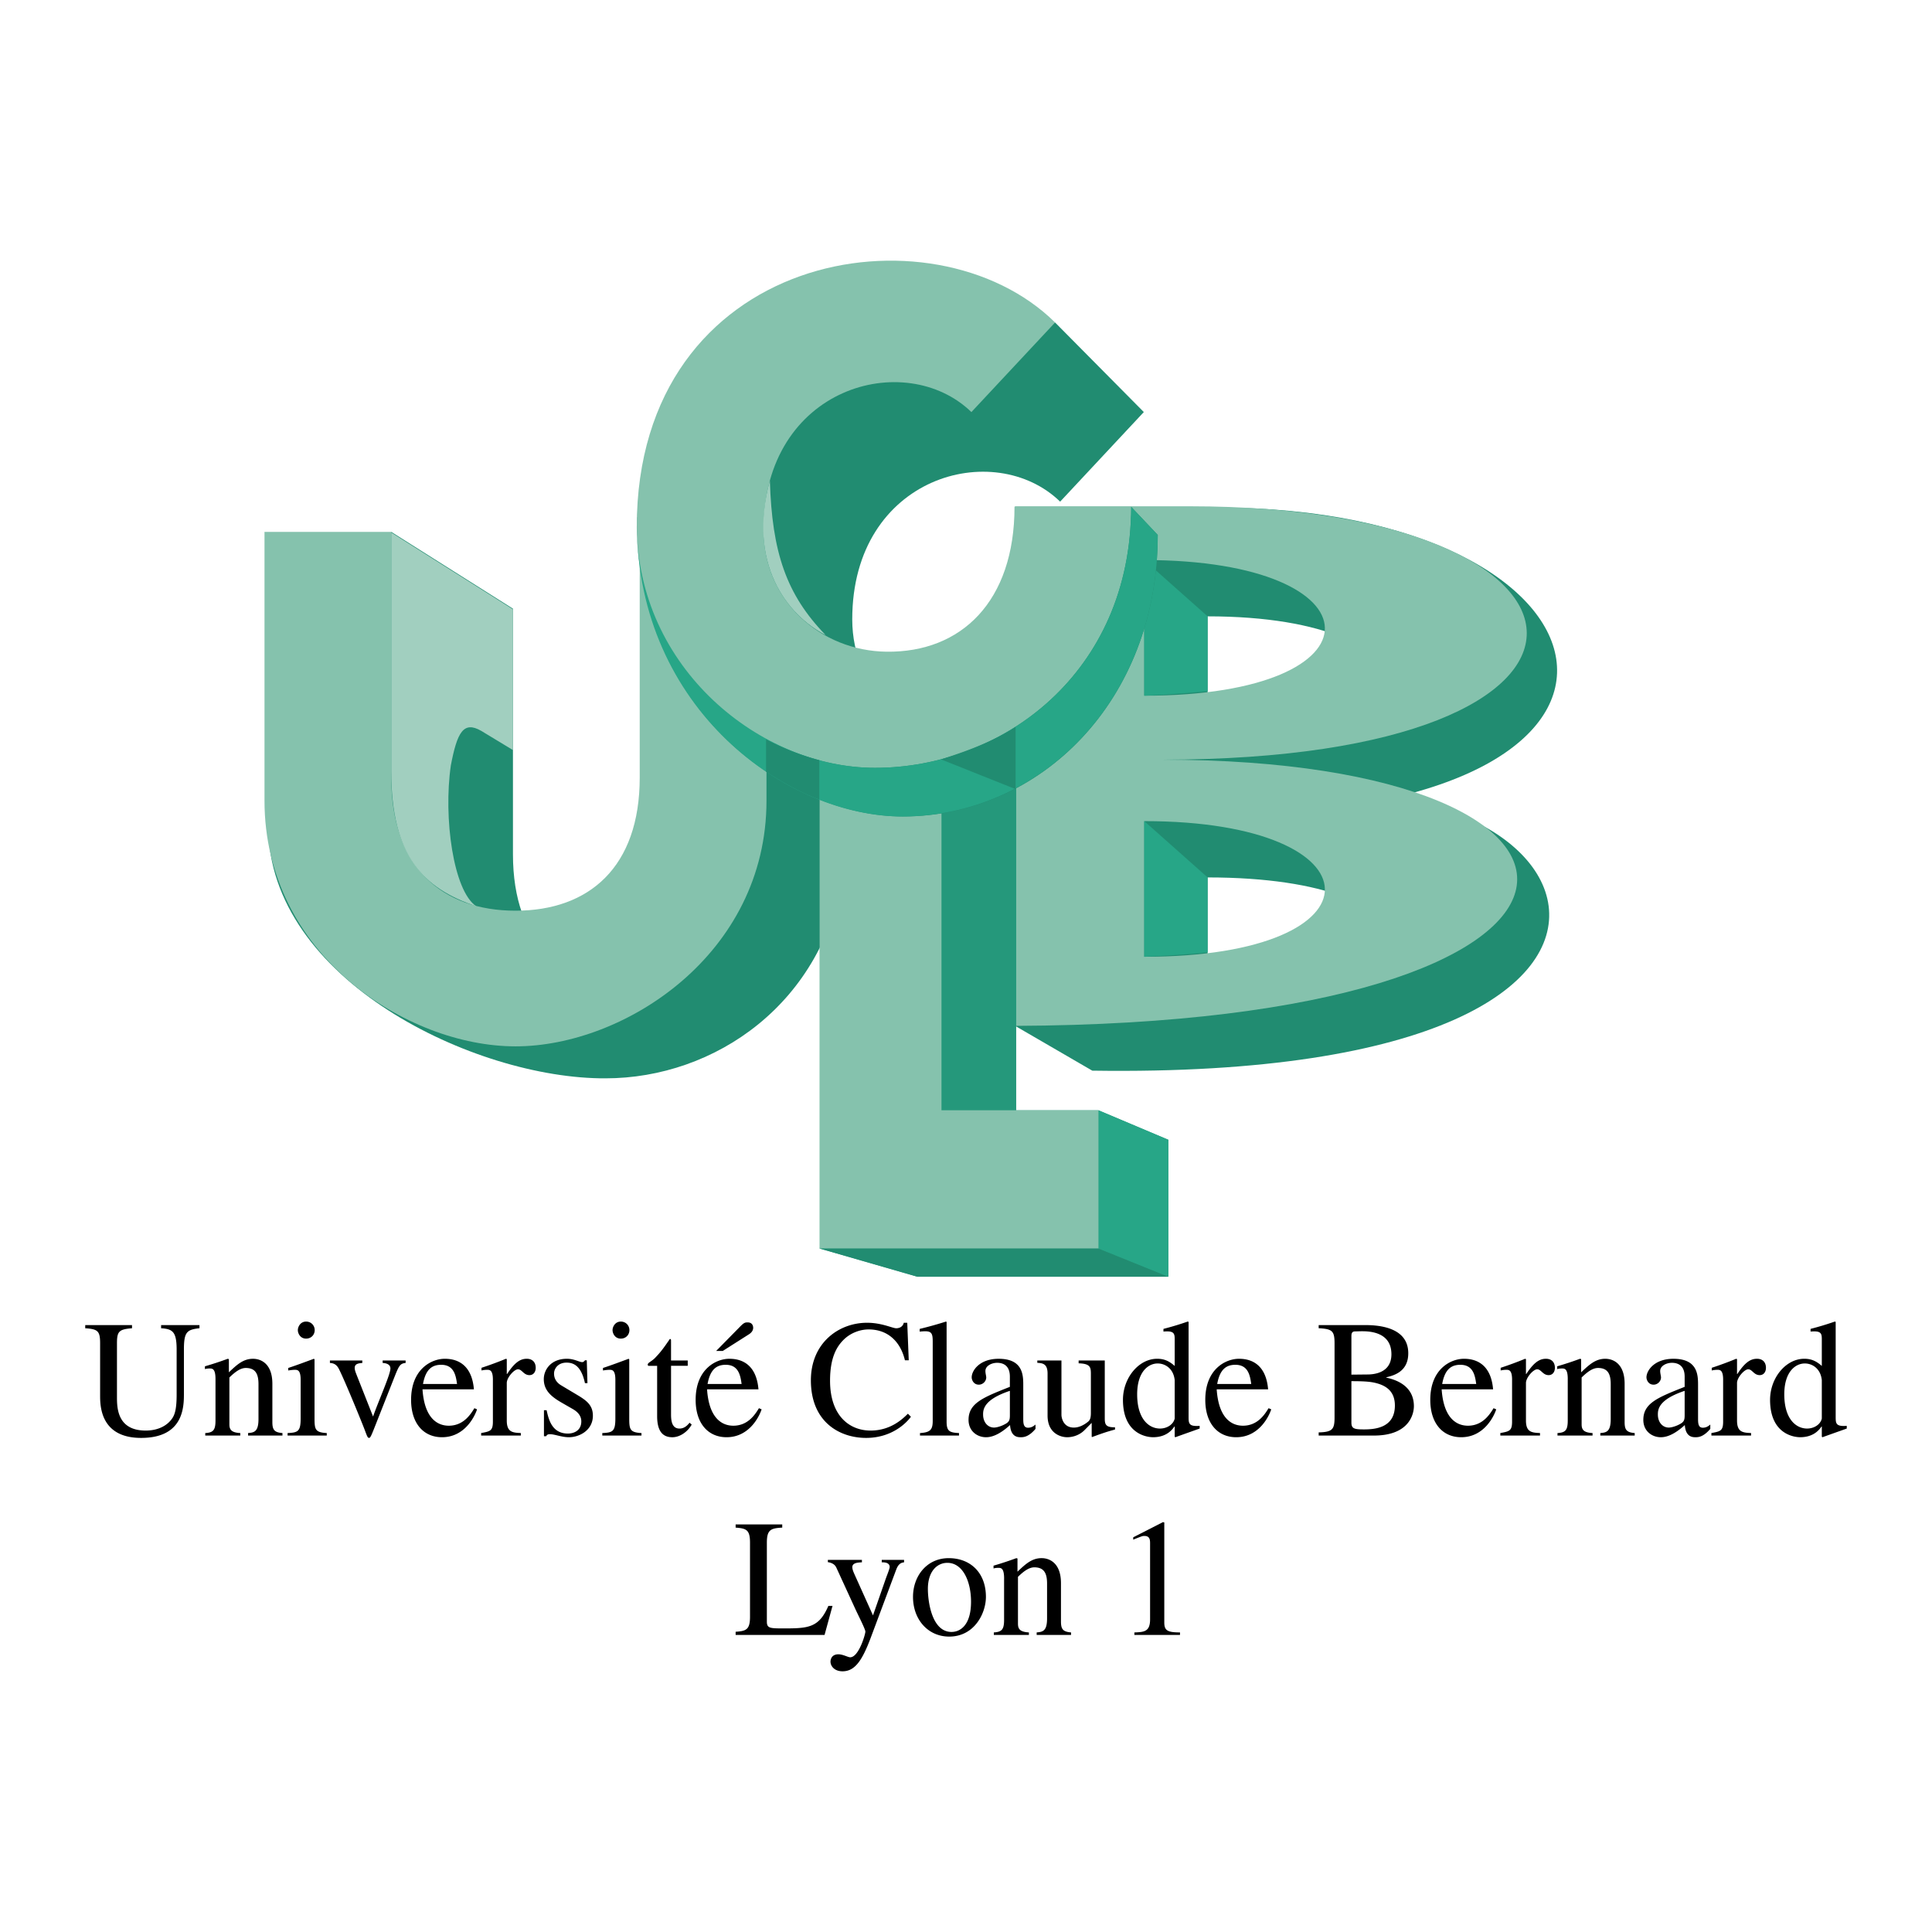 <svg xmlns="http://www.w3.org/2000/svg" width="2500" height="2500" viewBox="0 0 192.756 192.756"><path fill-rule="evenodd" clip-rule="evenodd" fill="#fff" d="M0 0h192.756v192.756H0V0z"/><path d="M120.23 87.433s7.793-.12 12.213 1.397c.201.069-.121 4.888-12.189 6.528m0 0l-.023-7.925m.015-26.118s8.684.154 12.201 1.624c.197.082-.631 4.875-12.178 6.302m.001 0l-.023-7.926m27.985 21.261c-1.689-1.3-4.045-2.49-7.057-3.495 17.889-4.988 18.006-16.631 5.094-23.36-1.785-.978-3.961-1.861-6.514-2.61-3.791-1.147-8.223-1.949-13.238-2.272-2.434-.188-5.031-.29-7.793-.29m.001 0l-17.781.058m-.001 0s.549 9.585-6.685 12.978c-4.849 2.274-9.087 1.002-9.087 1.002-.191-.578-1.069-5.396 1.222-9.945a15.149 15.149 0 0 1 2.909-3.978c7.724-7.678 16.296-.532 16.296-.532m0 0l8.531-8.983-8.852-8.938m0 0C93.135 20.209 63.541 25.056 63.541 52.64c0 .954.059 1.886.165 2.797.037.375.082.746.131 1.114m-.001 0v21.066m0 0c0 8.703-4.797 13.045-11.82 13.269-.537-1.612-.828-3.477-.828-5.607m.001-.001V60.763l-12.141-7.661H26.4v26.813m0 .001c0 1.922.224 3.748.635 5.471 2.394 13.649 21.207 22.295 33.386 22.237 8.534 0 17.144-4.6 21.374-13.026m0-.001v30.006l9.738 2.811h25.042v-13.662l-6.957-2.938-8.506.01.018-8.074 7.988 4.107m.001 0c47.666.672 52.221-16.936 39.113-24.281" fill="none" stroke="#fff" stroke-width="6" stroke-miterlimit="2.613"/><path d="M101.285 102.355l6.299-46.225 13.912-5.49c40.725 0 49.072 30.005.76 30.771 34.527-10.98 55.9 26.431-13.279 25.409l-7.692-4.465zm19.199-40.862v13.534c24.284 0 23.778-13.534 0-13.534V99.67c24.283 0 23.777-12.129 0-12.129V61.493z" fill-rule="evenodd" clip-rule="evenodd" fill="#218c71"/><path d="M101.262 50.512h17.453c43.76 0 46.795 25.281-2.783 25.281 49.324 0 49.602 26.302-14.646 26.558l-.024-51.839zm12.9 5.363V69.41c24.281-.001 23.776-13.535 0-13.535v39.582c24.281 0 23.775-13.534 0-13.534V55.875z" fill-rule="evenodd" clip-rule="evenodd" fill="#85c2ad"/><path d="M60.41 107.586c10.876 0 21.88-7.469 23.777-20.812l7.209-15.066-19.729-10.726v24.515c-.506 6.128-6.324 13.024-8.095 13.024-7.335 0-12.394-4.342-12.394-13.28V60.727l-12.142-7.661-12.268 29.367c0 15.321 20.615 25.217 33.642 25.153z" fill-rule="evenodd" clip-rule="evenodd" fill="#218c71"/><path d="M51.431 104.395c10.876 0 25.042-9.194 25.042-24.516V53.066H63.825v24.515c0 8.938-5.059 13.279-12.394 13.279s-12.395-4.342-12.395-13.279V53.066H26.389v26.813c0 15.322 14.165 24.516 25.042 24.516z" fill-rule="evenodd" clip-rule="evenodd" fill="#85c2ad"/><path fill-rule="evenodd" clip-rule="evenodd" fill="#25987b" d="M91.522 127.377l-9.738-2.809 8.98-50.945h10.623v37.156h8.22l6.957 2.936v13.662H91.522z"/><path fill-rule="evenodd" clip-rule="evenodd" fill="#5db399" d="M81.784 124.568v-52.86h12.141v39.071h15.682v13.789H81.784z"/><path fill-rule="evenodd" clip-rule="evenodd" fill="#85c2ad" d="M81.784 124.568v-52.86h12.141v39.071h15.682v13.789H81.784z"/><path d="M51.178 74.835V60.791L39.036 53.13v23.813c0 8.427 3.162 11.683 8.474 13.47-2.277-1.532-3.289-8.81-2.53-14.044.632-3.32 1.265-4.469 3.036-3.448l3.162 1.914z" fill-rule="evenodd" clip-rule="evenodd" fill="#a1cfbf"/><path fill-rule="evenodd" clip-rule="evenodd" fill="#218c71" d="M116.564 127.377H91.522l-9.738-2.809h27.823l6.957 2.809z"/><path d="M114.162 81.922v13.534s4.299-.192 6.322-.447V87.54l-6.322-5.618zM120.484 61.493v7.47s-4.174.383-6.322.447V55.875l6.322 5.618zM116.564 127.377l-6.957-2.809v-13.789l6.957 2.936v13.662z" fill-rule="evenodd" clip-rule="evenodd" fill="#27a687"/><path d="M63.575 51.635C63.391 70.921 78.706 81.46 90.088 81.46c13.66 0 25.421-11.492 25.421-28.09l-2.656-2.809c0 8.044-9.105 23.493-15.557 23.397-6.519-.097-12.267-5.012-12.267-12.162 0-14.3 14.166-18.131 20.742-11.747l8.348-8.938-8.854-8.938-32.883 7.789-8.807 11.673z" fill-rule="evenodd" clip-rule="evenodd" fill="#218c71"/><path d="M105.266 32.174c-12.142-12.002-41.737-7.155-41.737 20.43 0 14.3 12.395 24.004 23.777 24.004 12.647 0 25.547-9.448 25.547-26.047h-11.635c0 9.448-5.313 14.556-12.774 14.459-6.519-.083-12.268-5.011-12.268-12.161 0-14.301 14.165-18.131 20.741-11.747l8.349-8.938z" fill-rule="evenodd" clip-rule="evenodd" fill="#85c2ad"/><path d="M82.374 63.361c-3.92-2.043-7.81-7.15-5.564-15.417.212 7.163 1.644 11.384 5.564 15.417z" fill-rule="evenodd" clip-rule="evenodd" fill="#a1cfbf"/><path d="M63.538 52.387c.082 18.368 14.973 29.115 26.55 29.073 13.66-.05 25.421-11.492 25.421-28.09l-2.656-2.809c0 16.599-12.9 26.047-25.547 26.047-11.383 0-23.768-9.921-23.768-24.221z" fill-rule="evenodd" clip-rule="evenodd" fill="#27a687"/><path d="M101.328 78.731l-7.445-2.969c3.083-.974 5.422-1.931 7.445-3.24v6.209zM76.429 76.996v-3.229a25.471 25.471 0 0 0 5.312 2.075v3.928c-1.771-.638-3.794-1.785-5.312-2.774z" fill-rule="evenodd" clip-rule="evenodd" fill="#218c71"/><path d="M19.901 132.52c-1.271.135-1.551.383-1.551 2.133v4.346c0 1.332 0 4.461-4.271 4.461-4.09 0-4.09-3.246-4.09-4.246v-5.193c0-1.232-.231-1.416-1.485-1.5v-.316h4.667v.316c-1.303.1-1.501.316-1.501 1.5v5.328c0 1.064 0 3.379 2.87 3.379 1.286 0 2.227-.533 2.705-1.314.214-.367.379-.916.379-2.266v-4.494c0-1.783-.396-2.066-1.55-2.133v-.316h3.827v.315zM21.5 137.598c0-1.049-.313-1.064-.577-1.064-.231 0-.412.033-.478.066v-.283a33.376 33.376 0 0 0 2.276-.75l.115.033v1.316c.808-.766 1.435-1.35 2.408-1.35.759 0 1.93.451 1.93 2.498v3.814c0 .781.198 1.031 1.006 1.098v.25h-3.43v-.25c.61-.049 1.039-.133 1.039-1.398v-3.48c0-1.016-.297-1.615-1.27-1.615-.495 0-1.006.334-1.633.949v4.68c0 .549.23.816 1.088.865v.25h-3.496v-.25c.775-.049 1.022-.266 1.022-1.248v-4.131zM28.693 142.977c1.022-.049 1.303-.15 1.303-1.449v-3.861c0-.982-.313-1-.578-1-.231 0-.445.033-.66.066v-.25c.858-.283 1.699-.6 2.557-.916l.066.051v5.91c0 1.1.083 1.383 1.22 1.449v.25h-3.908v-.25zm1.847-11.123c.495 0 .857.383.857.85 0 .482-.362.85-.857.85-.594 0-.824-.533-.824-.85s.246-.85.824-.85zM40.468 135.982c-.561.051-.676.318-1.072 1.299l-2.111 5.346c-.182.449-.33.832-.445.832-.148 0-.182-.066-.445-.781-.396-1.033-1.979-4.896-2.573-6.078-.247-.5-.577-.6-.906-.617v-.248h3.232v.248c-.396.035-.759.084-.759.5 0 .201.099.449.149.584l1.682 4.262c.561-1.598 1.732-4.195 1.732-4.795 0-.383-.363-.533-.775-.551v-.248h2.292v.247h-.001zM47.595 140.611c-.165.518-1.121 2.781-3.496 2.781-1.831 0-3.084-1.365-3.084-3.729 0-3.082 2.045-4.098 3.364-4.098 1.55 0 2.722.867 2.903 3.047h-5.129c.198 2.947 1.534 3.631 2.623 3.631 1.468 0 2.177-1.133 2.556-1.748l.263.116zm-1.995-2.529c-.116-.801-.28-1.916-1.583-1.916-.907 0-1.55.451-1.814 1.916H45.6zM49.177 137.666c0-.982-.313-1-.578-1-.23 0-.412.033-.56.066v-.266a36.42 36.42 0 0 0 2.44-.9l.083.033v1.482h.033c.775-1.182 1.336-1.516 1.962-1.516.561 0 .891.35.891.9 0 .416-.23.732-.627.732-.577 0-.742-.582-1.138-.582s-1.122.832-1.122 1.365v3.746c0 1.148.561 1.215 1.402 1.248v.25h-3.958v-.25c.907-.166 1.171-.217 1.171-1.148v-4.16h.001zM58.361 137.998c-.363-1.697-1.105-2.049-1.831-2.049-.907 0-1.253.65-1.253 1.084 0 .332.099.814.709 1.182l1.781 1.064c.808.5 1.385.967 1.385 1.965 0 1.449-1.335 2.148-2.391 2.148-.742 0-1.452-.316-1.913-.299-.198 0-.264.049-.363.199h-.215v-2.598h.264c.198.883.511 2.332 2.127 2.332.561 0 1.336-.268 1.336-1.217 0-.531-.33-.932-.857-1.232l-.957-.549c-1.022-.582-1.929-1.199-1.929-2.432 0-.932.709-2.031 2.309-2.031.726 0 1.237.334 1.518.334.148 0 .231-.117.281-.184h.181l.066 2.281h-.248v.002zM60.092 142.977c1.022-.049 1.303-.15 1.303-1.449v-3.861c0-.982-.313-1-.577-1-.231 0-.445.033-.66.066v-.25c.858-.283 1.699-.6 2.557-.916l.065.051v5.91c0 1.1.083 1.383 1.221 1.449v.25h-3.909v-.25zm1.847-11.123c.495 0 .857.383.857.85 0 .482-.363.85-.857.85-.594 0-.825-.533-.825-.85s.248-.85.825-.85zM68.616 136.268H66.95v4.762c0 .516 0 1.498.841 1.498.528 0 .825-.367 1.006-.582l.214.182c-.396.717-1.171 1.266-1.93 1.266-.841 0-1.518-.449-1.518-2.113v-5.012h-.874a.145.145 0 0 1-.066-.117c0-.201.363-.301.726-.666.626-.65.874-1.016 1.484-1.898.116 0 .116.084.116.217v1.932h1.666v.531h.001zM75.986 140.611c-.165.518-1.122 2.781-3.497 2.781-1.831 0-3.084-1.365-3.084-3.729 0-3.082 2.045-4.098 3.364-4.098 1.551 0 2.722.867 2.903 3.047h-5.129c.198 2.947 1.534 3.631 2.623 3.631 1.468 0 2.177-1.133 2.556-1.748l.264.116zm-1.995-2.529c-.115-.801-.28-1.916-1.583-1.916-.907 0-1.551.451-1.814 1.916h3.397zm-2.54-3.297l2.424-2.465c.379-.383.495-.383.726-.383.527 0 .544.467.544.533 0 .383-.33.6-.494.699l-2.54 1.615h-.66v.001zM90.285 135.717c-.413-1.748-1.6-3.08-3.628-3.08-.825 0-1.782.334-2.474 1.016-.643.633-1.369 1.699-1.369 4.096 0 3.531 1.962 4.979 4.041 4.979 2.029 0 3.216-1.182 3.728-1.682l.297.301c-.017.033-1.435 2.113-4.47 2.113-2.655 0-5.508-1.598-5.508-5.744 0-3.729 2.771-5.744 5.607-5.744 1.468 0 2.54.549 2.903.549.082 0 .626 0 .758-.549h.346l.149 3.746h-.38v-.001zM91.787 142.977c.973-.066 1.27-.283 1.27-1.199v-7.941c0-.75-.099-1.016-.742-1.016-.214 0-.362.016-.56.033v-.268a37.727 37.727 0 0 0 2.622-.732l.066.033v9.941c0 .965.28 1.1 1.237 1.148v.25h-3.893v-.249zM103.312 142.561c-.691.816-1.203.832-1.467.832-.297 0-.99-.016-1.072-1.215-.611.549-1.484 1.215-2.393 1.215-.891 0-1.748-.615-1.748-1.73 0-1.666 1.435-2.232 4.123-3.297v-1.016c0-1.199-.773-1.383-1.27-1.383-.545 0-1.17.301-1.17.816 0 .25.082.498.082.648 0 .35-.314.717-.742.717-.512 0-.709-.467-.709-.732 0-.666.776-1.85 2.688-1.85 2.457 0 2.457 1.666 2.457 2.664v3.248c0 .482 0 .965.479.965.348 0 .561-.166.742-.316v.434zm-2.556-3.797c-2.49.832-2.672 1.766-2.672 2.332v.033c0 .781.479 1.299 1.09 1.299.363 0 .873-.217 1.021-.301.512-.248.561-.449.561-.949v-2.414zM111.244 142.627c-.891.232-1.518.467-2.293.75l-.033-.033v-1.383l-.709.717c-.643.648-1.434.715-1.73.715-.676 0-1.963-.398-1.963-2.164v-4.195c0-1-.527-1.033-1.023-1.066v-.232h2.408v5.428c0 .232.148 1.266 1.236 1.266.496 0 .99-.234 1.436-.6.148-.133.264-.301.264-.85v-3.912c0-.666-.064-1.016-1.221-1.049v-.283h2.607v5.711c0 .6.031.982 1.021.949v.231zM119.689 142.527c-.791.283-1.551.549-2.424.865l-.066-.049v-1.016h-.033c-.297.449-.906 1.064-2.127 1.064-.643 0-3.002-.332-3.002-3.729 0-2.182 1.566-4.098 3.414-4.098.709 0 1.203.234 1.748.717v-2.598c0-.5 0-.85-.725-.85-.1 0-.266 0-.396.018v-.268a28.648 28.648 0 0 0 2.424-.732l.084.033v9.441c0 .684 0 1.016 1.104.932v.27h-.001zm-2.49-4.83c-.115-1.131-.924-1.664-1.699-1.664-.924 0-2.045.816-2.045 3.08 0 2.482 1.188 3.414 2.277 3.414.691 0 1.336-.4 1.467-1v-3.83zM126.832 140.611c-.164.518-1.121 2.781-3.496 2.781-1.83 0-3.084-1.365-3.084-3.729 0-3.082 2.045-4.098 3.363-4.098 1.551 0 2.723.867 2.904 3.047h-5.129c.197 2.947 1.533 3.631 2.621 3.631 1.469 0 2.178-1.133 2.557-1.748l.264.116zm-1.996-2.529c-.115-.801-.279-1.916-1.582-1.916-.908 0-1.551.451-1.814 1.916h3.396zM131.564 132.203h4.619c1.434 0 4.32.234 4.32 2.814 0 1.848-1.451 2.215-2.193 2.398v.033c1.434.299 2.754 1.098 2.754 2.848 0 .631-.33 2.93-3.992 2.93h-5.508v-.316c1.385-.033 1.584-.316 1.584-1.498v-7.393c0-1.232-.232-1.434-1.584-1.5v-.316zm3.266 9.725c0 .615.297.684 1.254.684 1.088 0 3.084-.15 3.084-2.383 0-1.365-.809-1.914-1.666-2.18-.561-.168-1.088-.25-2.672-.25v4.129zm0-4.78l1.566-.016c.463 0 2.426-.033 2.426-2.016 0-1.98-1.717-2.297-2.887-2.297-.346 0-.578.016-.742.016-.33 0-.363.234-.363.482v3.831zM149.279 140.611c-.164.518-1.121 2.781-3.496 2.781-1.83 0-3.084-1.365-3.084-3.729 0-3.082 2.045-4.098 3.363-4.098 1.551 0 2.723.867 2.904 3.047h-5.131c.199 2.947 1.535 3.631 2.623 3.631 1.469 0 2.178-1.133 2.557-1.748l.264.116zm-1.996-2.529c-.115-.801-.279-1.916-1.582-1.916-.908 0-1.551.451-1.814 1.916h3.396zM150.861 137.666c0-.982-.314-1-.578-1a2.5 2.5 0 0 0-.561.066v-.266a36.242 36.242 0 0 0 2.441-.9l.082.033v1.482h.033c.775-1.182 1.336-1.516 1.963-1.516.561 0 .891.35.891.9 0 .416-.23.732-.627.732-.578 0-.742-.582-1.139-.582-.395 0-1.121.832-1.121 1.365v3.746c0 1.148.561 1.215 1.402 1.248v.25h-3.959v-.25c.908-.166 1.172-.217 1.172-1.148v-4.16h.001zM156.416 137.598c0-1.049-.312-1.064-.578-1.064-.23 0-.412.033-.479.066v-.283c.744-.217 1.52-.467 2.277-.75l.115.033v1.316c.809-.766 1.436-1.35 2.408-1.35.758 0 1.93.451 1.93 2.498v3.814c0 .781.197 1.031 1.006 1.098v.25h-3.432v-.25c.611-.049 1.039-.133 1.039-1.398v-3.48c0-1.016-.295-1.615-1.27-1.615-.494 0-1.006.334-1.633.949v4.68c0 .549.23.816 1.09.865v.25h-3.498v-.25c.775-.049 1.023-.266 1.023-1.248v-4.131h.002zM170.635 142.561c-.693.816-1.205.832-1.469.832-.297 0-.99-.016-1.072-1.215-.609.549-1.484 1.215-2.391 1.215-.891 0-1.748-.615-1.748-1.73 0-1.666 1.434-2.232 4.123-3.297v-1.016c0-1.199-.775-1.383-1.271-1.383-.543 0-1.17.301-1.17.816 0 .25.082.498.082.648 0 .35-.312.717-.742.717-.512 0-.709-.467-.709-.732 0-.666.775-1.85 2.688-1.85 2.459 0 2.459 1.666 2.459 2.664v3.248c0 .482 0 .965.477.965.348 0 .562-.166.744-.316v.434h-.001zm-2.557-3.797c-2.49.832-2.672 1.766-2.672 2.332v.033c0 .781.479 1.299 1.088 1.299.363 0 .873-.217 1.023-.301.51-.248.561-.449.561-.949v-2.414zM171.918 137.666c0-.982-.312-1-.576-1a2.5 2.5 0 0 0-.561.066v-.266a36.193 36.193 0 0 0 2.439-.9l.084.033v1.482h.033c.773-1.182 1.336-1.516 1.961-1.516.562 0 .891.35.891.9 0 .416-.23.732-.627.732-.576 0-.742-.582-1.137-.582-.396 0-1.121.832-1.121 1.365v3.746c0 1.148.561 1.215 1.4 1.248v.25h-3.957v-.25c.906-.166 1.17-.217 1.17-1.148v-4.16h.001zM184.252 142.527c-.791.283-1.551.549-2.424.865l-.066-.049v-1.016h-.033c-.297.449-.906 1.064-2.127 1.064-.645 0-3.002-.332-3.002-3.729 0-2.182 1.566-4.098 3.414-4.098.709 0 1.203.234 1.748.717v-2.598c0-.5 0-.85-.727-.85-.098 0-.264 0-.395.018v-.268a28.648 28.648 0 0 0 2.424-.732l.082.033v9.441c0 .684 0 1.016 1.105.932v.27h.001zm-2.49-4.83c-.115-1.131-.924-1.664-1.699-1.664-.924 0-2.045.816-2.045 3.08 0 2.482 1.188 3.414 2.275 3.414.693 0 1.336-.4 1.469-1v-3.83zM78.044 152.41c-1.122.066-1.534.184-1.534 1.5v7.875c0 .666.298.682 1.666.682 2.474 0 3.53-.066 4.47-2.246h.413l-.792 2.896h-8.873v-.316c1.055-.066 1.435-.217 1.435-1.498v-7.393c0-1.316-.396-1.416-1.435-1.5v-.316h4.65v.316z" fill-rule="evenodd" clip-rule="evenodd"/><path d="M90.199 155.873c-.214.035-.544.068-.792.75l-2.54 6.793c-.841 2.232-1.566 3.33-2.804 3.33-.824 0-1.204-.531-1.204-.965 0-.1.033-.732.792-.732.445 0 .957.299 1.171.299.857 0 1.517-2.297 1.517-2.564 0-.248-.792-1.781-1.022-2.297l-1.88-4.096c-.198-.416-.627-.5-.841-.533v-.232h3.397v.248c-.379.018-.957.035-.957.484 0 .217.116.482.166.6l1.896 4.211 1.287-3.695c.165-.449.379-.982.379-1.133 0-.316-.264-.482-.792-.467v-.248h2.227v.247zM98.365 159.32c0 1.648-1.156 3.963-3.663 3.963-2.127 0-3.611-1.715-3.611-3.963 0-2.047 1.353-3.863 3.562-3.863 2.161 0 3.712 1.449 3.712 3.863zm-1.485.483c0-2.064-.841-3.879-2.359-3.879-1.039 0-1.946.865-1.946 2.598 0 1.232.379 4.297 2.359 4.297.841-.001 1.946-.633 1.946-3.016zM100.18 157.488c0-1.049-.312-1.064-.578-1.064-.23 0-.412.033-.477.066v-.283a33.353 33.353 0 0 0 2.275-.75l.115.033v1.316c.809-.766 1.436-1.35 2.408-1.35.758 0 1.93.451 1.93 2.498v3.812c0 .783.197 1.033 1.006 1.1v.25h-3.43v-.25c.609-.049 1.037-.133 1.037-1.398v-3.48c0-1.016-.297-1.615-1.27-1.615-.494 0-1.006.334-1.633.949v4.68c0 .549.232.816 1.09.865v.25h-3.498v-.25c.775-.049 1.023-.266 1.023-1.248v-4.131h.002zM113.178 162.867c.957-.033 1.566-.066 1.566-1.299v-7.543c0-.35 0-.783-.561-.783-.197 0-.197 0-1.121.367v-.232l2.969-1.516.131.033v9.99c0 .799.33.982 1.566.982v.25h-4.551v-.249h.001z" fill-rule="evenodd" clip-rule="evenodd"/></svg>